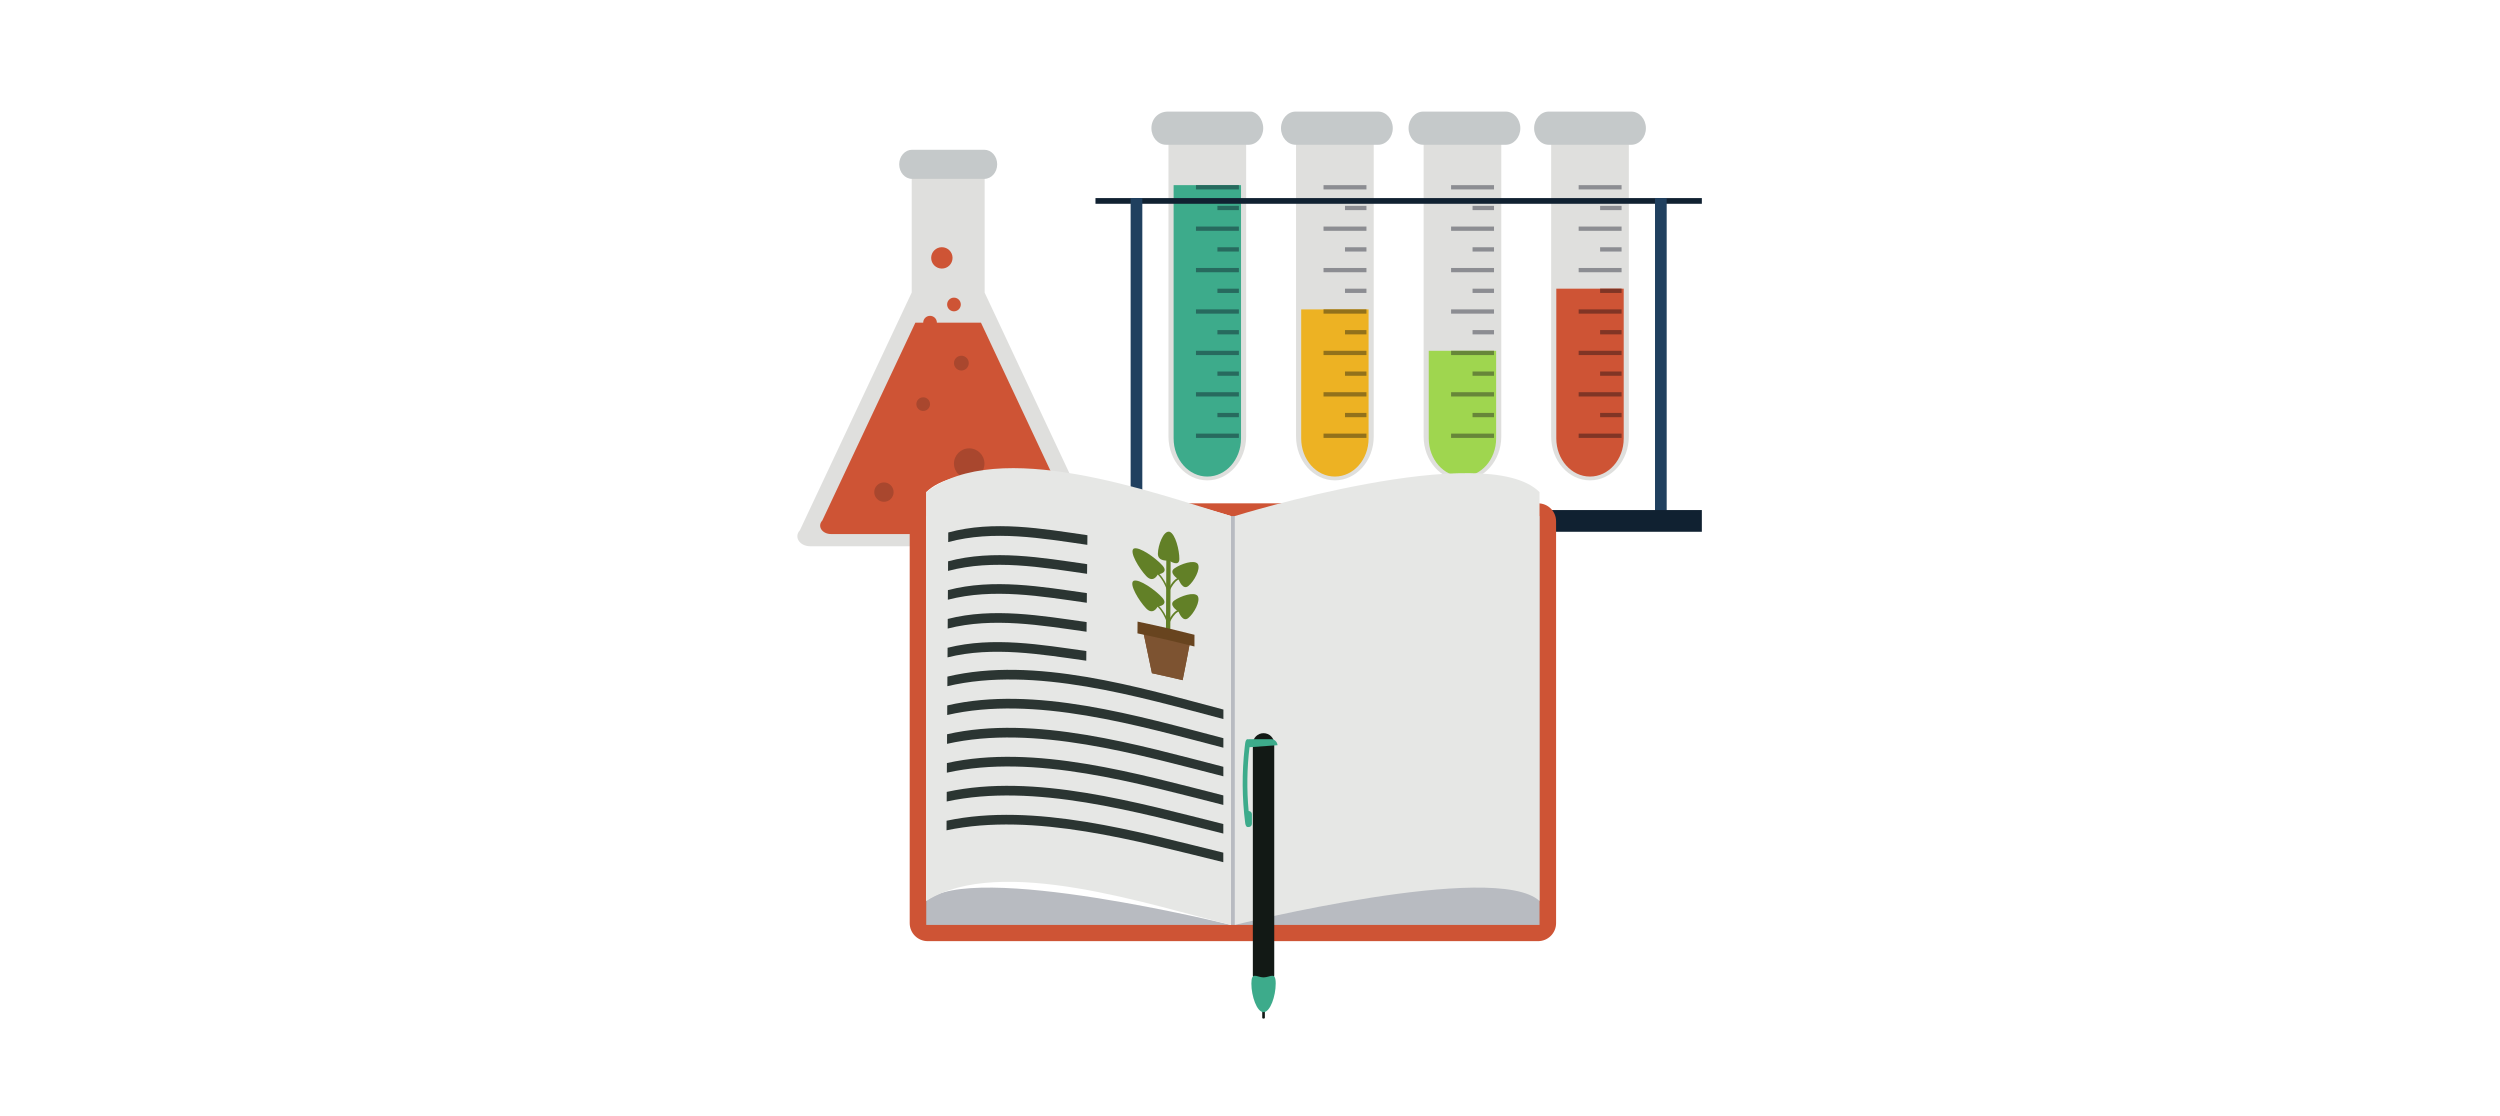 <?xml version="1.0" encoding="UTF-8"?><svg xmlns="http://www.w3.org/2000/svg" xmlns:xlink="http://www.w3.org/1999/xlink" width="645" zoomAndPan="magnify" viewBox="0 0 645 288" height="288" preserveAspectRatio="xMidYMid meet" version="1.0"><defs><clipPath id="clip-0"><path d="M 297 28.801 L 326 28.801 L 326 38 L 297 38 Z M 297 28.801 " clip-rule="nonzero"/></clipPath><clipPath id="clip-1"><path d="M 395 28.801 L 425 28.801 L 425 38 L 395 38 Z M 395 28.801 " clip-rule="nonzero"/></clipPath><clipPath id="clip-2"><path d="M 330 28.801 L 360 28.801 L 360 38 L 330 38 Z M 330 28.801 " clip-rule="nonzero"/></clipPath><clipPath id="clip-3"><path d="M 363 28.801 L 393 28.801 L 393 38 L 363 38 Z M 363 28.801 " clip-rule="nonzero"/></clipPath><clipPath id="clip-4"><path d="M 282 51 L 439.324 51 L 439.324 53 L 282 53 Z M 282 51 " clip-rule="nonzero"/></clipPath><clipPath id="clip-5"><path d="M 282 131 L 439.324 131 L 439.324 138 L 282 138 Z M 282 131 " clip-rule="nonzero"/></clipPath><clipPath id="clip-6"><path d="M 205.324 42 L 284 42 L 284 141 L 205.324 141 Z M 205.324 42 " clip-rule="nonzero"/></clipPath><clipPath id="clip-7"><path d="M 325 258 L 327 258 L 327 262.801 L 325 262.801 Z M 325 258 " clip-rule="nonzero"/></clipPath></defs><rect x="-64.5" width="774" fill="rgb(100%, 100%, 100%)" y="-28.8" height="345.6" fill-opacity="1"/><rect x="-64.5" width="774" fill="rgb(100%, 100%, 100%)" y="-28.8" height="345.6" fill-opacity="1"/><rect x="-64.5" width="774" fill="rgb(100%, 100%, 100%)" y="-28.8" height="345.6" fill-opacity="1"/><path fill="rgb(87.45%, 87.45%, 86.67%)" d="M 301.465 34.871 L 301.465 112.605 C 301.465 118.859 305.953 123.934 311.488 123.934 C 317.023 123.934 321.508 118.859 321.508 112.605 L 321.508 34.871 L 301.465 34.871 " fill-opacity="1" fill-rule="nonzero"/><path fill="rgb(23.92%, 67.059%, 54.509%)" d="M 302.793 47.766 L 302.793 113.125 C 302.793 118.555 306.688 122.953 311.488 122.953 C 316.289 122.953 320.184 118.555 320.184 113.125 L 320.184 47.766 L 302.793 47.766 " fill-opacity="1" fill-rule="nonzero"/><path fill="rgb(15.289%, 41.57%, 36.859%)" d="M 308.559 48.871 L 319.633 48.871 L 319.633 47.766 L 308.559 47.766 Z M 308.559 48.871 " fill-opacity="1" fill-rule="nonzero"/><path fill="rgb(15.289%, 41.57%, 36.859%)" d="M 314.094 54.211 L 319.633 54.211 L 319.633 53.109 L 314.094 53.109 Z M 314.094 54.211 " fill-opacity="1" fill-rule="nonzero"/><path fill="rgb(15.289%, 41.57%, 36.859%)" d="M 308.559 59.555 L 319.633 59.555 L 319.633 58.449 L 308.559 58.449 Z M 308.559 59.555 " fill-opacity="1" fill-rule="nonzero"/><path fill="rgb(15.289%, 41.57%, 36.859%)" d="M 314.094 64.898 L 319.633 64.898 L 319.633 63.793 L 314.094 63.793 Z M 314.094 64.898 " fill-opacity="1" fill-rule="nonzero"/><path fill="rgb(15.289%, 41.57%, 36.859%)" d="M 308.559 70.238 L 319.633 70.238 L 319.633 69.137 L 308.559 69.137 Z M 308.559 70.238 " fill-opacity="1" fill-rule="nonzero"/><path fill="rgb(15.289%, 41.57%, 36.859%)" d="M 314.094 75.582 L 319.633 75.582 L 319.633 74.477 L 314.094 74.477 Z M 314.094 75.582 " fill-opacity="1" fill-rule="nonzero"/><path fill="rgb(15.289%, 41.57%, 36.859%)" d="M 308.559 80.922 L 319.633 80.922 L 319.633 79.82 L 308.559 79.82 Z M 308.559 80.922 " fill-opacity="1" fill-rule="nonzero"/><path fill="rgb(15.289%, 41.57%, 36.859%)" d="M 314.094 86.27 L 319.633 86.27 L 319.633 85.16 L 314.094 85.16 Z M 314.094 86.27 " fill-opacity="1" fill-rule="nonzero"/><path fill="rgb(15.289%, 41.57%, 36.859%)" d="M 308.559 91.609 L 319.633 91.609 L 319.633 90.504 L 308.559 90.504 Z M 308.559 91.609 " fill-opacity="1" fill-rule="nonzero"/><path fill="rgb(15.289%, 41.57%, 36.859%)" d="M 314.094 96.953 L 319.633 96.953 L 319.633 95.848 L 314.094 95.848 Z M 314.094 96.953 " fill-opacity="1" fill-rule="nonzero"/><path fill="rgb(15.289%, 41.57%, 36.859%)" d="M 308.559 102.293 L 319.633 102.293 L 319.633 101.188 L 308.559 101.188 Z M 308.559 102.293 " fill-opacity="1" fill-rule="nonzero"/><path fill="rgb(15.289%, 41.57%, 36.859%)" d="M 314.094 107.637 L 319.633 107.637 L 319.633 106.531 L 314.094 106.531 Z M 314.094 107.637 " fill-opacity="1" fill-rule="nonzero"/><path fill="rgb(15.289%, 41.57%, 36.859%)" d="M 308.559 112.98 L 319.633 112.98 L 319.633 111.871 L 308.559 111.871 Z M 308.559 112.98 " fill-opacity="1" fill-rule="nonzero"/><g clip-path="url(#clip-0)"><path fill="rgb(77.249%, 78.819%, 79.219%)" d="M 325.91 33.074 C 325.91 35.438 324.211 37.355 322.121 37.355 L 300.855 37.355 C 298.766 37.355 297.066 35.438 297.066 33.074 C 297.066 30.711 298.766 28.789 301.371 28.789 L 322.637 28.789 C 324.211 28.789 325.91 30.711 325.91 33.074 " fill-opacity="1" fill-rule="nonzero"/></g><path fill="rgb(87.45%, 87.45%, 86.67%)" d="M 400.199 34.871 L 400.199 112.605 C 400.199 118.859 404.688 123.934 410.223 123.934 C 415.758 123.934 420.242 118.859 420.242 112.605 L 420.242 34.871 L 400.199 34.871 " fill-opacity="1" fill-rule="nonzero"/><path fill="rgb(80.779%, 32.939%, 20.779%)" d="M 401.527 74.477 L 401.527 113.125 C 401.527 118.555 405.422 122.953 410.223 122.953 C 415.023 122.953 418.918 118.555 418.918 113.125 L 418.918 74.477 L 401.527 74.477 " fill-opacity="1" fill-rule="nonzero"/><path fill="rgb(54.9%, 55.289%, 57.249%)" d="M 407.293 48.871 L 418.367 48.871 L 418.367 47.766 L 407.293 47.766 Z M 407.293 48.871 " fill-opacity="1" fill-rule="nonzero"/><path fill="rgb(54.9%, 55.289%, 57.249%)" d="M 412.828 54.211 L 418.367 54.211 L 418.367 53.109 L 412.828 53.109 Z M 412.828 54.211 " fill-opacity="1" fill-rule="nonzero"/><path fill="rgb(54.9%, 55.289%, 57.249%)" d="M 407.293 59.555 L 418.367 59.555 L 418.367 58.449 L 407.293 58.449 Z M 407.293 59.555 " fill-opacity="1" fill-rule="nonzero"/><path fill="rgb(54.9%, 55.289%, 57.249%)" d="M 412.828 64.898 L 418.367 64.898 L 418.367 63.793 L 412.828 63.793 Z M 412.828 64.898 " fill-opacity="1" fill-rule="nonzero"/><path fill="rgb(54.9%, 55.289%, 57.249%)" d="M 407.293 70.238 L 418.367 70.238 L 418.367 69.137 L 407.293 69.137 Z M 407.293 70.238 " fill-opacity="1" fill-rule="nonzero"/><path fill="rgb(50.2%, 20.779%, 14.51%)" d="M 412.828 75.582 L 418.367 75.582 L 418.367 74.477 L 412.828 74.477 Z M 412.828 75.582 " fill-opacity="1" fill-rule="nonzero"/><path fill="rgb(50.2%, 20.779%, 14.51%)" d="M 407.293 80.922 L 418.367 80.922 L 418.367 79.82 L 407.293 79.82 Z M 407.293 80.922 " fill-opacity="1" fill-rule="nonzero"/><path fill="rgb(50.2%, 20.779%, 14.51%)" d="M 412.828 86.27 L 418.367 86.27 L 418.367 85.16 L 412.828 85.16 Z M 412.828 86.27 " fill-opacity="1" fill-rule="nonzero"/><path fill="rgb(50.2%, 20.779%, 14.51%)" d="M 407.293 91.609 L 418.367 91.609 L 418.367 90.504 L 407.293 90.504 Z M 407.293 91.609 " fill-opacity="1" fill-rule="nonzero"/><path fill="rgb(50.2%, 20.779%, 14.51%)" d="M 412.828 96.953 L 418.367 96.953 L 418.367 95.848 L 412.828 95.848 Z M 412.828 96.953 " fill-opacity="1" fill-rule="nonzero"/><path fill="rgb(50.2%, 20.779%, 14.51%)" d="M 407.293 102.293 L 418.367 102.293 L 418.367 101.188 L 407.293 101.188 Z M 407.293 102.293 " fill-opacity="1" fill-rule="nonzero"/><path fill="rgb(50.2%, 20.779%, 14.51%)" d="M 412.828 107.637 L 418.367 107.637 L 418.367 106.531 L 412.828 106.531 Z M 412.828 107.637 " fill-opacity="1" fill-rule="nonzero"/><path fill="rgb(50.2%, 20.779%, 14.51%)" d="M 407.293 112.98 L 418.367 112.98 L 418.367 111.871 L 407.293 111.871 Z M 407.293 112.98 " fill-opacity="1" fill-rule="nonzero"/><g clip-path="url(#clip-1)"><path fill="rgb(77.249%, 78.819%, 79.219%)" d="M 424.641 33.074 C 424.641 35.438 422.949 37.355 420.852 37.355 L 399.594 37.355 C 397.496 37.355 395.801 35.438 395.801 33.074 C 395.801 30.711 397.496 28.789 399.594 28.789 L 420.852 28.789 C 422.949 28.789 424.641 30.711 424.641 33.074 " fill-opacity="1" fill-rule="nonzero"/></g><path fill="rgb(87.45%, 87.45%, 86.67%)" d="M 334.379 34.871 L 334.379 112.605 C 334.379 118.859 338.867 123.934 344.398 123.934 C 349.934 123.934 354.422 118.859 354.422 112.605 L 354.422 34.871 L 334.379 34.871 " fill-opacity="1" fill-rule="nonzero"/><path fill="rgb(92.94%, 69.8%, 13.73%)" d="M 335.707 79.82 L 335.707 113.125 C 335.707 118.555 339.602 122.953 344.398 122.953 C 349.203 122.953 353.094 118.555 353.094 113.125 L 353.094 79.82 L 335.707 79.82 " fill-opacity="1" fill-rule="nonzero"/><path fill="rgb(54.9%, 55.289%, 57.249%)" d="M 341.469 48.871 L 352.543 48.871 L 352.543 47.766 L 341.469 47.766 Z M 341.469 48.871 " fill-opacity="1" fill-rule="nonzero"/><path fill="rgb(54.9%, 55.289%, 57.249%)" d="M 347.008 54.211 L 352.543 54.211 L 352.543 53.109 L 347.008 53.109 Z M 347.008 54.211 " fill-opacity="1" fill-rule="nonzero"/><path fill="rgb(54.9%, 55.289%, 57.249%)" d="M 341.469 59.555 L 352.543 59.555 L 352.543 58.449 L 341.469 58.449 Z M 341.469 59.555 " fill-opacity="1" fill-rule="nonzero"/><path fill="rgb(54.9%, 55.289%, 57.249%)" d="M 347.008 64.898 L 352.543 64.898 L 352.543 63.793 L 347.008 63.793 Z M 347.008 64.898 " fill-opacity="1" fill-rule="nonzero"/><path fill="rgb(54.9%, 55.289%, 57.249%)" d="M 341.469 70.238 L 352.543 70.238 L 352.543 69.137 L 341.469 69.137 Z M 341.469 70.238 " fill-opacity="1" fill-rule="nonzero"/><path fill="rgb(54.9%, 55.289%, 57.249%)" d="M 347.008 75.582 L 352.543 75.582 L 352.543 74.477 L 347.008 74.477 Z M 347.008 75.582 " fill-opacity="1" fill-rule="nonzero"/><path fill="rgb(57.249%, 44.31%, 10.59%)" d="M 341.469 80.922 L 352.543 80.922 L 352.543 79.82 L 341.469 79.82 Z M 341.469 80.922 " fill-opacity="1" fill-rule="nonzero"/><path fill="rgb(57.249%, 44.31%, 10.59%)" d="M 347.008 86.27 L 352.543 86.27 L 352.543 85.16 L 347.008 85.16 Z M 347.008 86.27 " fill-opacity="1" fill-rule="nonzero"/><path fill="rgb(57.249%, 44.31%, 10.59%)" d="M 341.469 91.609 L 352.543 91.609 L 352.543 90.504 L 341.469 90.504 Z M 341.469 91.609 " fill-opacity="1" fill-rule="nonzero"/><path fill="rgb(57.249%, 44.31%, 10.59%)" d="M 347.008 96.953 L 352.543 96.953 L 352.543 95.848 L 347.008 95.848 Z M 347.008 96.953 " fill-opacity="1" fill-rule="nonzero"/><path fill="rgb(57.249%, 44.31%, 10.59%)" d="M 341.469 102.293 L 352.543 102.293 L 352.543 101.188 L 341.469 101.188 Z M 341.469 102.293 " fill-opacity="1" fill-rule="nonzero"/><path fill="rgb(57.249%, 44.31%, 10.59%)" d="M 347.008 107.637 L 352.543 107.637 L 352.543 106.531 L 347.008 106.531 Z M 347.008 107.637 " fill-opacity="1" fill-rule="nonzero"/><path fill="rgb(57.249%, 44.31%, 10.59%)" d="M 341.469 112.98 L 352.543 112.98 L 352.543 111.871 L 341.469 111.871 Z M 341.469 112.98 " fill-opacity="1" fill-rule="nonzero"/><g clip-path="url(#clip-2)"><path fill="rgb(77.249%, 78.819%, 79.219%)" d="M 359.336 33.074 C 359.336 35.438 357.637 37.355 355.547 37.355 L 334.285 37.355 C 332.195 37.355 330.496 35.438 330.496 33.074 C 330.496 30.711 332.195 28.789 334.285 28.789 L 355.547 28.789 C 357.637 28.789 359.336 30.711 359.336 33.074 " fill-opacity="1" fill-rule="nonzero"/></g><path fill="rgb(87.45%, 87.45%, 86.67%)" d="M 367.293 34.871 L 367.293 112.605 C 367.293 118.859 371.777 123.934 377.312 123.934 C 382.848 123.934 387.332 118.859 387.332 112.605 L 387.332 34.871 L 367.293 34.871 " fill-opacity="1" fill-rule="nonzero"/><path fill="rgb(62.349%, 83.919%, 30.98%)" d="M 368.617 90.504 L 368.617 113.125 C 368.617 118.555 372.508 122.953 377.312 122.953 C 382.113 122.953 386.004 118.555 386.004 113.125 L 386.004 90.504 L 368.617 90.504 " fill-opacity="1" fill-rule="nonzero"/><path fill="rgb(54.9%, 55.289%, 57.249%)" d="M 374.379 48.871 L 385.457 48.871 L 385.457 47.766 L 374.379 47.766 Z M 374.379 48.871 " fill-opacity="1" fill-rule="nonzero"/><path fill="rgb(54.9%, 55.289%, 57.249%)" d="M 379.918 54.211 L 385.457 54.211 L 385.457 53.109 L 379.918 53.109 Z M 379.918 54.211 " fill-opacity="1" fill-rule="nonzero"/><path fill="rgb(54.9%, 55.289%, 57.249%)" d="M 374.379 59.555 L 385.457 59.555 L 385.457 58.449 L 374.379 58.449 Z M 374.379 59.555 " fill-opacity="1" fill-rule="nonzero"/><path fill="rgb(54.9%, 55.289%, 57.249%)" d="M 379.918 64.898 L 385.457 64.898 L 385.457 63.793 L 379.918 63.793 Z M 379.918 64.898 " fill-opacity="1" fill-rule="nonzero"/><path fill="rgb(54.9%, 55.289%, 57.249%)" d="M 374.379 70.238 L 385.457 70.238 L 385.457 69.137 L 374.379 69.137 Z M 374.379 70.238 " fill-opacity="1" fill-rule="nonzero"/><path fill="rgb(54.9%, 55.289%, 57.249%)" d="M 379.918 75.582 L 385.457 75.582 L 385.457 74.477 L 379.918 74.477 Z M 379.918 75.582 " fill-opacity="1" fill-rule="nonzero"/><path fill="rgb(54.9%, 55.289%, 57.249%)" d="M 374.379 80.922 L 385.457 80.922 L 385.457 79.82 L 374.379 79.82 Z M 374.379 80.922 " fill-opacity="1" fill-rule="nonzero"/><path fill="rgb(54.9%, 55.289%, 57.249%)" d="M 379.918 86.27 L 385.457 86.27 L 385.457 85.16 L 379.918 85.16 Z M 379.918 86.27 " fill-opacity="1" fill-rule="nonzero"/><path fill="rgb(40.388%, 52.55%, 22.35%)" d="M 374.379 91.609 L 385.457 91.609 L 385.457 90.504 L 374.379 90.504 Z M 374.379 91.609 " fill-opacity="1" fill-rule="nonzero"/><path fill="rgb(40.388%, 52.55%, 22.35%)" d="M 379.918 96.953 L 385.457 96.953 L 385.457 95.848 L 379.918 95.848 Z M 379.918 96.953 " fill-opacity="1" fill-rule="nonzero"/><path fill="rgb(40.388%, 52.55%, 22.35%)" d="M 374.379 102.293 L 385.457 102.293 L 385.457 101.188 L 374.379 101.188 Z M 374.379 102.293 " fill-opacity="1" fill-rule="nonzero"/><path fill="rgb(40.388%, 52.55%, 22.35%)" d="M 379.918 107.637 L 385.457 107.637 L 385.457 106.531 L 379.918 106.531 Z M 379.918 107.637 " fill-opacity="1" fill-rule="nonzero"/><path fill="rgb(40.388%, 52.55%, 22.35%)" d="M 374.379 112.98 L 385.457 112.98 L 385.457 111.871 L 374.379 111.871 Z M 374.379 112.98 " fill-opacity="1" fill-rule="nonzero"/><g clip-path="url(#clip-3)"><path fill="rgb(77.249%, 78.819%, 79.219%)" d="M 392.246 33.074 C 392.246 35.438 390.551 37.355 388.457 37.355 L 367.195 37.355 C 365.105 37.355 363.41 35.438 363.41 33.074 C 363.41 30.711 365.105 28.789 367.195 28.789 L 388.457 28.789 C 390.551 28.789 392.246 30.711 392.246 33.074 " fill-opacity="1" fill-rule="nonzero"/></g><g clip-path="url(#clip-4)"><path fill="rgb(6.27%, 12.939%, 19.22%)" d="M 439.078 51.105 L 282.633 51.105 L 282.633 52.578 L 439.078 52.578 L 439.078 51.105 " fill-opacity="1" fill-rule="nonzero"/></g><path fill="rgb(12.549%, 25.099%, 37.25%)" d="M 430.004 134.395 L 430.004 51.105 L 426.992 51.105 L 426.992 134.395 L 430.004 134.395 " fill-opacity="1" fill-rule="nonzero"/><path fill="rgb(12.549%, 25.099%, 37.25%)" d="M 294.719 134.395 L 294.719 51.105 L 291.703 51.105 L 291.703 134.395 L 294.719 134.395 " fill-opacity="1" fill-rule="nonzero"/><g clip-path="url(#clip-5)"><path fill="rgb(6.27%, 12.939%, 19.22%)" d="M 439.078 131.594 L 282.633 131.594 L 282.633 137.199 L 439.078 137.199 L 439.078 131.594 " fill-opacity="1" fill-rule="nonzero"/></g><g clip-path="url(#clip-6)"><path fill="rgb(87.45%, 87.45%, 86.67%)" d="M 282.75 136.676 L 254.039 75.492 L 254.039 42.395 L 235.223 42.395 L 235.223 75.465 L 206.363 136.82 C 205.621 137.602 205.508 138.641 206.066 139.512 C 206.625 140.379 207.758 140.93 209 140.93 L 280.262 140.93 C 282.078 140.93 283.551 139.777 283.551 138.355 C 283.551 137.715 283.25 137.125 282.75 136.676 " fill-opacity="1" fill-rule="nonzero"/></g><path fill="rgb(77.249%, 78.819%, 79.219%)" d="M 257.273 42.395 C 257.273 44.469 255.789 46.152 253.953 46.152 L 235.309 46.152 C 233.477 46.152 231.992 44.469 231.992 42.395 C 231.992 40.32 233.477 38.641 235.309 38.641 L 253.953 38.641 C 255.789 38.641 257.273 40.32 257.273 42.395 " fill-opacity="1" fill-rule="nonzero"/><path fill="rgb(80.779%, 32.939%, 20.779%)" d="M 276.988 134.176 L 253.09 83.25 L 236.164 83.25 L 212.152 134.301 C 211.52 134.961 211.422 135.844 211.898 136.582 C 212.371 137.32 213.332 137.785 214.387 137.785 L 274.875 137.785 C 276.418 137.785 277.664 136.809 277.664 135.602 C 277.664 135.055 277.41 134.559 276.988 134.176 " fill-opacity="1" fill-rule="nonzero"/><path fill="rgb(66.269%, 27.84%, 18.039%)" d="M 263.555 133.398 C 261.383 133.398 259.621 131.637 259.621 129.465 C 259.621 127.297 261.383 125.531 263.555 125.531 C 265.727 125.531 267.488 127.297 267.488 129.465 C 267.488 131.637 265.727 133.398 263.555 133.398 " fill-opacity="1" fill-rule="nonzero"/><path fill="rgb(66.269%, 27.84%, 18.039%)" d="M 250.055 123.543 C 247.883 123.543 246.121 121.781 246.121 119.609 C 246.121 117.438 247.883 115.672 250.055 115.672 C 252.227 115.672 253.988 117.438 253.988 119.609 C 253.988 121.781 252.227 123.543 250.055 123.543 " fill-opacity="1" fill-rule="nonzero"/><path fill="rgb(66.269%, 27.84%, 18.039%)" d="M 248.035 95.598 C 246.977 95.598 246.121 94.738 246.121 93.684 C 246.121 92.629 246.977 91.777 248.035 91.777 C 249.086 91.777 249.941 92.629 249.941 93.684 C 249.941 94.738 249.086 95.598 248.035 95.598 " fill-opacity="1" fill-rule="nonzero"/><path fill="rgb(66.269%, 27.84%, 18.039%)" d="M 228.055 129.465 C 226.672 129.465 225.551 128.344 225.551 126.965 C 225.551 125.586 226.672 124.465 228.055 124.465 C 229.43 124.465 230.551 125.586 230.551 126.965 C 230.551 128.344 229.43 129.465 228.055 129.465 " fill-opacity="1" fill-rule="nonzero"/><path fill="rgb(66.269%, 27.84%, 18.039%)" d="M 238.184 106.031 C 237.211 106.031 236.418 105.242 236.418 104.266 C 236.418 103.289 237.211 102.504 238.184 102.504 C 239.16 102.504 239.949 103.289 239.949 104.266 C 239.949 105.242 239.16 106.031 238.184 106.031 " fill-opacity="1" fill-rule="nonzero"/><path fill="rgb(80.779%, 32.939%, 20.779%)" d="M 241.715 83.25 C 241.715 84.223 240.926 85.016 239.949 85.016 C 238.977 85.016 238.184 84.223 238.184 83.25 C 238.184 82.277 238.977 81.484 239.949 81.484 C 240.926 81.484 241.715 82.277 241.715 83.25 " fill-opacity="1" fill-rule="nonzero"/><path fill="rgb(80.779%, 32.939%, 20.779%)" d="M 247.891 78.555 C 247.891 79.531 247.094 80.324 246.121 80.324 C 245.148 80.324 244.355 79.531 244.355 78.555 C 244.355 77.582 245.148 76.789 246.121 76.789 C 247.094 76.789 247.891 77.582 247.891 78.555 " fill-opacity="1" fill-rule="nonzero"/><path fill="rgb(80.779%, 32.939%, 20.779%)" d="M 245.758 66.535 C 245.758 68.059 244.523 69.293 243 69.293 C 241.48 69.293 240.242 68.059 240.242 66.535 C 240.242 65.012 241.48 63.777 243 63.777 C 244.523 63.777 245.758 65.012 245.758 66.535 " fill-opacity="1" fill-rule="nonzero"/><path fill="rgb(80.779%, 32.939%, 20.779%)" d="M 401.469 238.176 C 401.469 240.738 399.387 242.816 396.824 242.816 L 239.344 242.816 C 236.781 242.816 234.703 240.738 234.703 238.176 L 234.703 134.496 C 234.703 131.934 236.781 129.859 239.344 129.859 L 396.824 129.859 C 399.387 129.859 401.469 131.934 401.469 134.496 L 401.469 238.176 " fill-opacity="1" fill-rule="nonzero"/><path fill="rgb(72.159%, 73.329%, 75.69%)" d="M 397.199 238.629 L 238.969 238.629 L 238.969 133.145 L 397.199 133.145 L 397.199 238.629 " fill-opacity="1" fill-rule="nonzero"/><path fill="rgb(90.199%, 90.59%, 89.799%)" d="M 397.199 232.453 C 385.789 221.996 318.578 238.629 318.578 238.629 L 318.578 133.145 C 318.578 133.145 383.305 113.066 397.199 126.965 L 397.199 232.453 " fill-opacity="1" fill-rule="nonzero"/><path fill="rgb(100%, 100%, 100%)" d="M 238.969 232.453 C 250.379 221.996 317.59 238.629 317.59 238.629 L 317.59 133.145 C 317.59 133.145 252.871 113.066 238.969 126.965 L 238.969 232.453 " fill-opacity="1" fill-rule="nonzero"/><path fill="rgb(90.199%, 90.59%, 89.799%)" d="M 317.59 238.629 C 297.23 233.715 258.141 220.324 238.969 232.453 C 238.969 197.293 238.969 162.125 238.969 126.965 C 257.66 112.527 297.508 127.09 317.59 133.145 C 317.59 168.305 317.59 203.465 317.59 238.629 " fill-opacity="1" fill-rule="nonzero"/><path fill="rgb(16.859%, 20.779%, 19.609%)" d="M 280.531 140.574 C 268.801 138.867 256.332 136.695 244.633 139.859 C 244.641 138.867 244.641 138.371 244.648 137.379 C 256.348 134.195 268.816 136.371 280.555 138.086 C 280.547 139.082 280.543 139.578 280.531 140.574 " fill-opacity="1" fill-rule="nonzero"/><path fill="rgb(16.859%, 20.779%, 19.609%)" d="M 280.461 148.047 C 268.742 146.355 256.285 144.188 244.59 147.297 C 244.594 146.301 244.598 145.805 244.605 144.816 C 256.305 141.691 268.758 143.859 280.488 145.559 C 280.477 146.555 280.473 147.051 280.461 148.047 " fill-opacity="1" fill-rule="nonzero"/><path fill="rgb(16.859%, 20.779%, 19.609%)" d="M 280.395 155.516 C 268.68 153.84 256.246 151.684 244.547 154.73 C 244.555 153.738 244.555 153.242 244.562 152.25 C 256.262 149.191 268.695 151.344 280.418 153.027 C 280.41 154.023 280.406 154.52 280.395 155.516 " fill-opacity="1" fill-rule="nonzero"/><path fill="rgb(16.859%, 20.779%, 19.609%)" d="M 280.328 162.988 C 268.617 161.328 256.199 159.188 244.504 162.168 C 244.508 161.176 244.512 160.68 244.516 159.688 C 256.215 156.684 268.637 158.836 280.352 160.5 C 280.34 161.496 280.336 161.992 280.328 162.988 " fill-opacity="1" fill-rule="nonzero"/><path fill="rgb(16.859%, 20.779%, 19.609%)" d="M 280.258 170.461 C 268.555 168.816 256.156 166.684 244.461 169.605 C 244.469 168.609 244.469 168.117 244.477 167.125 C 256.168 164.184 268.578 166.32 280.281 167.973 C 280.273 168.969 280.27 169.465 280.258 170.461 " fill-opacity="1" fill-rule="nonzero"/><path fill="rgb(16.859%, 20.779%, 19.609%)" d="M 315.637 185.523 C 293.871 179.789 266.871 171.73 244.418 177.039 C 244.422 176.047 244.426 175.551 244.43 174.562 C 266.875 169.219 293.891 177.301 315.641 183.066 C 315.637 184.047 315.637 184.539 315.637 185.523 " fill-opacity="1" fill-rule="nonzero"/><path fill="rgb(16.859%, 20.779%, 19.609%)" d="M 315.629 192.91 C 293.812 187.25 266.867 179.27 244.375 184.477 C 244.383 183.488 244.383 182.988 244.391 182 C 266.871 176.754 293.832 184.762 315.633 190.449 C 315.633 191.434 315.633 191.926 315.629 192.91 " fill-opacity="1" fill-rule="nonzero"/><path fill="rgb(16.859%, 20.779%, 19.609%)" d="M 315.625 200.289 C 293.746 194.707 266.875 186.82 244.332 191.914 C 244.336 190.922 244.34 190.426 244.344 189.434 C 266.867 184.305 293.773 192.219 315.625 197.832 C 315.625 198.816 315.625 199.309 315.625 200.289 " fill-opacity="1" fill-rule="nonzero"/><path fill="rgb(16.859%, 20.779%, 19.609%)" d="M 315.621 207.676 C 293.699 202.156 266.859 194.355 244.289 199.352 C 244.293 198.359 244.297 197.863 244.301 196.867 C 266.867 191.844 293.711 199.68 315.621 205.215 C 315.621 206.199 315.621 206.691 315.621 207.676 " fill-opacity="1" fill-rule="nonzero"/><path fill="rgb(16.859%, 20.779%, 19.609%)" d="M 315.617 215.062 C 293.633 209.617 266.863 201.906 244.246 206.785 C 244.25 205.793 244.25 205.297 244.258 204.309 C 266.863 199.391 293.652 207.133 315.617 212.602 C 315.617 213.582 315.617 214.078 315.617 215.062 " fill-opacity="1" fill-rule="nonzero"/><path fill="rgb(16.859%, 20.779%, 19.609%)" d="M 315.613 222.445 C 293.574 217.074 266.863 209.457 244.203 214.223 C 244.207 213.234 244.211 212.734 244.215 211.746 C 266.863 206.941 293.594 214.59 315.613 219.984 C 315.613 220.969 315.613 221.461 315.613 222.445 " fill-opacity="1" fill-rule="nonzero"/><path fill="rgb(38.429%, 50.2%, 15.289%)" d="M 301.645 152.691 C 301.473 152.602 301.387 152.555 301.219 152.465 C 301.289 152.281 303.031 148.113 305.383 149.043 C 305.363 149.199 305.352 149.277 305.324 149.438 C 303.301 148.633 301.656 152.652 301.645 152.691 " fill-opacity="1" fill-rule="nonzero"/><path fill="rgb(38.429%, 50.2%, 15.289%)" d="M 301.602 160.988 C 301.438 160.895 301.352 160.848 301.18 160.758 C 301.25 160.578 302.996 156.402 305.352 157.324 C 305.328 157.484 305.316 157.562 305.297 157.719 C 303.262 156.926 301.617 160.945 301.602 160.988 " fill-opacity="1" fill-rule="nonzero"/><path fill="rgb(38.429%, 50.2%, 15.289%)" d="M 301.219 152.59 C 301.203 152.543 299.637 147.754 297.23 147.508 C 297.207 147.336 297.191 147.25 297.168 147.082 C 299.965 147.371 301.574 152.352 301.645 152.562 C 301.473 152.574 301.391 152.578 301.219 152.59 " fill-opacity="1" fill-rule="nonzero"/><path fill="rgb(38.429%, 50.2%, 15.289%)" d="M 301.18 160.887 C 301.16 160.84 299.594 156.055 297.18 155.812 C 297.156 155.645 297.141 155.562 297.117 155.391 C 299.922 155.672 301.535 160.645 301.605 160.855 C 301.438 160.871 301.352 160.875 301.18 160.887 " fill-opacity="1" fill-rule="nonzero"/><path fill="rgb(38.429%, 50.2%, 15.289%)" d="M 301.93 164.535 C 301.488 164.43 301.266 164.383 300.809 164.277 C 300.844 157.324 300.883 150.375 300.914 143.43 C 301.367 143.539 301.59 143.59 302.031 143.699 C 301.996 150.641 301.965 157.59 301.93 164.535 " fill-opacity="1" fill-rule="nonzero"/><path fill="rgb(38.429%, 50.2%, 15.289%)" d="M 309.023 153.801 L 309.031 153.801 L 309.004 153.766 L 308.98 153.734 C 308.047 152.598 304.594 153.77 302.953 154.941 C 301.402 156.047 303.723 157.57 304.051 157.773 C 304.18 158.129 305.168 160.594 306.566 159.465 C 308.043 158.273 309.785 155.09 309.023 153.801 " fill-opacity="1" fill-rule="nonzero"/><path fill="rgb(38.429%, 50.2%, 15.289%)" d="M 309.051 145.531 L 309.051 145.527 L 309.027 145.496 L 309.004 145.461 L 309.004 145.465 C 308.07 144.328 304.629 145.488 302.992 146.652 C 301.445 147.75 303.758 149.277 304.086 149.488 C 304.215 149.844 305.199 152.312 306.594 151.188 C 308.07 150 309.809 146.82 309.051 145.531 " fill-opacity="1" fill-rule="nonzero"/><path fill="rgb(38.429%, 50.2%, 15.289%)" d="M 301.746 137.195 L 301.703 137.188 L 301.664 137.172 L 301.664 137.18 C 300.148 136.93 298.781 140.629 298.734 142.828 C 298.695 144.914 301.223 144.645 301.57 144.594 C 301.91 144.82 304.242 146.312 304.273 144.234 C 304.312 142.031 303.254 137.723 301.746 137.195 " fill-opacity="1" fill-rule="nonzero"/><path fill="rgb(49.019%, 32.549%, 19.22%)" d="M 294.789 162.172 C 295.77 166.781 296.25 169.082 297.199 173.684 C 300.613 174.422 302.23 174.801 305.121 175.484 C 305.965 171.305 306.371 169.211 307.152 165.027 C 302.918 163.977 300.316 163.348 294.789 162.172 " fill-opacity="1" fill-rule="nonzero"/><path fill="rgb(38.429%, 50.2%, 15.289%)" d="M 292.402 149.895 L 292.398 149.887 L 292.438 149.871 L 292.465 149.848 L 292.469 149.852 C 293.824 149.238 298.148 152.246 299.883 154.219 C 301.523 156.074 299.027 156.465 298.66 156.508 C 298.512 156.797 297.406 158.777 295.656 156.914 C 293.805 154.945 291.289 150.758 292.402 149.895 " fill-opacity="1" fill-rule="nonzero"/><path fill="rgb(38.429%, 50.2%, 15.289%)" d="M 292.461 141.57 L 292.457 141.566 L 292.492 141.551 L 292.523 141.527 L 292.527 141.531 C 293.883 140.922 298.195 143.945 299.93 145.918 C 301.566 147.781 299.074 148.16 298.707 148.207 C 298.559 148.492 297.457 150.473 295.707 148.605 C 293.859 146.629 291.348 142.434 292.461 141.57 " fill-opacity="1" fill-rule="nonzero"/><path fill="rgb(49.019%, 32.549%, 19.22%)" d="M 294.789 162.172 C 295.77 166.781 296.25 169.082 297.199 173.684 C 300.613 174.422 302.23 174.801 305.121 175.484 C 305.965 171.305 306.371 169.211 307.152 165.027 C 302.918 163.977 300.316 163.348 294.789 162.172 " fill-opacity="1" fill-rule="nonzero"/><path fill="rgb(40.779%, 26.669%, 12.16%)" d="M 308.168 166.793 C 303.312 165.578 300.16 164.809 293.465 163.41 C 293.477 162.191 293.48 161.59 293.488 160.371 C 300.176 161.777 303.332 162.551 308.176 163.773 C 308.176 164.98 308.172 165.586 308.168 166.793 " fill-opacity="1" fill-rule="nonzero"/><g clip-path="url(#clip-7)"><path fill="rgb(7.059%, 9.799%, 8.24%)" d="M 325.656 258.383 C 325.656 258.258 325.805 258.152 325.996 258.152 C 326.184 258.152 326.336 258.254 326.336 258.379 L 326.336 262.586 C 326.336 262.707 326.184 262.809 325.996 262.809 C 325.805 262.809 325.656 262.707 325.656 262.586 L 325.656 258.383 " fill-opacity="1" fill-rule="nonzero"/></g><path fill="rgb(7.059%, 9.799%, 8.24%)" d="M 323.234 191.918 C 323.234 190.395 324.469 189.156 325.992 189.156 C 327.52 189.156 328.754 190.395 328.754 191.918 L 328.754 251.586 C 328.754 253.105 327.52 254.344 325.996 254.344 C 324.469 254.344 323.234 253.105 323.234 251.586 L 323.234 191.918 " fill-opacity="1" fill-rule="nonzero"/><path fill="rgb(23.92%, 67.059%, 54.509%)" d="M 321.121 192.871 C 320.395 199.309 320.441 206.004 321.266 212.406 C 321.352 213.066 321.66 213.465 321.961 213.352 C 322.023 213.367 322.086 213.379 322.156 213.379 C 322.621 213.379 322.996 213 322.996 212.535 L 322.996 210.078 C 322.996 209.617 322.621 209.242 322.156 209.242 L 322.152 209.242 C 321.641 203.789 321.719 198.184 322.375 192.781 L 329.605 192.262 C 329.523 191.395 328.828 190.711 327.977 190.711 L 322.238 190.711 C 322.152 190.711 322.078 190.727 322.004 190.75 C 321.688 190.582 321.355 190.988 321.266 191.68 C 321.238 191.879 321.219 192.082 321.191 192.285 C 321.16 192.488 321.141 192.688 321.121 192.871 " fill-opacity="1" fill-rule="nonzero"/><path fill="rgb(23.92%, 67.059%, 54.509%)" d="M 322.855 253.758 C 322.855 250.52 324.262 252.168 325.996 252.168 C 327.727 252.168 329.133 250.52 329.133 253.758 C 329.133 257 327.727 261.137 325.996 261.137 C 324.262 261.137 322.855 257 322.855 253.758 " fill-opacity="1" fill-rule="nonzero"/></svg>